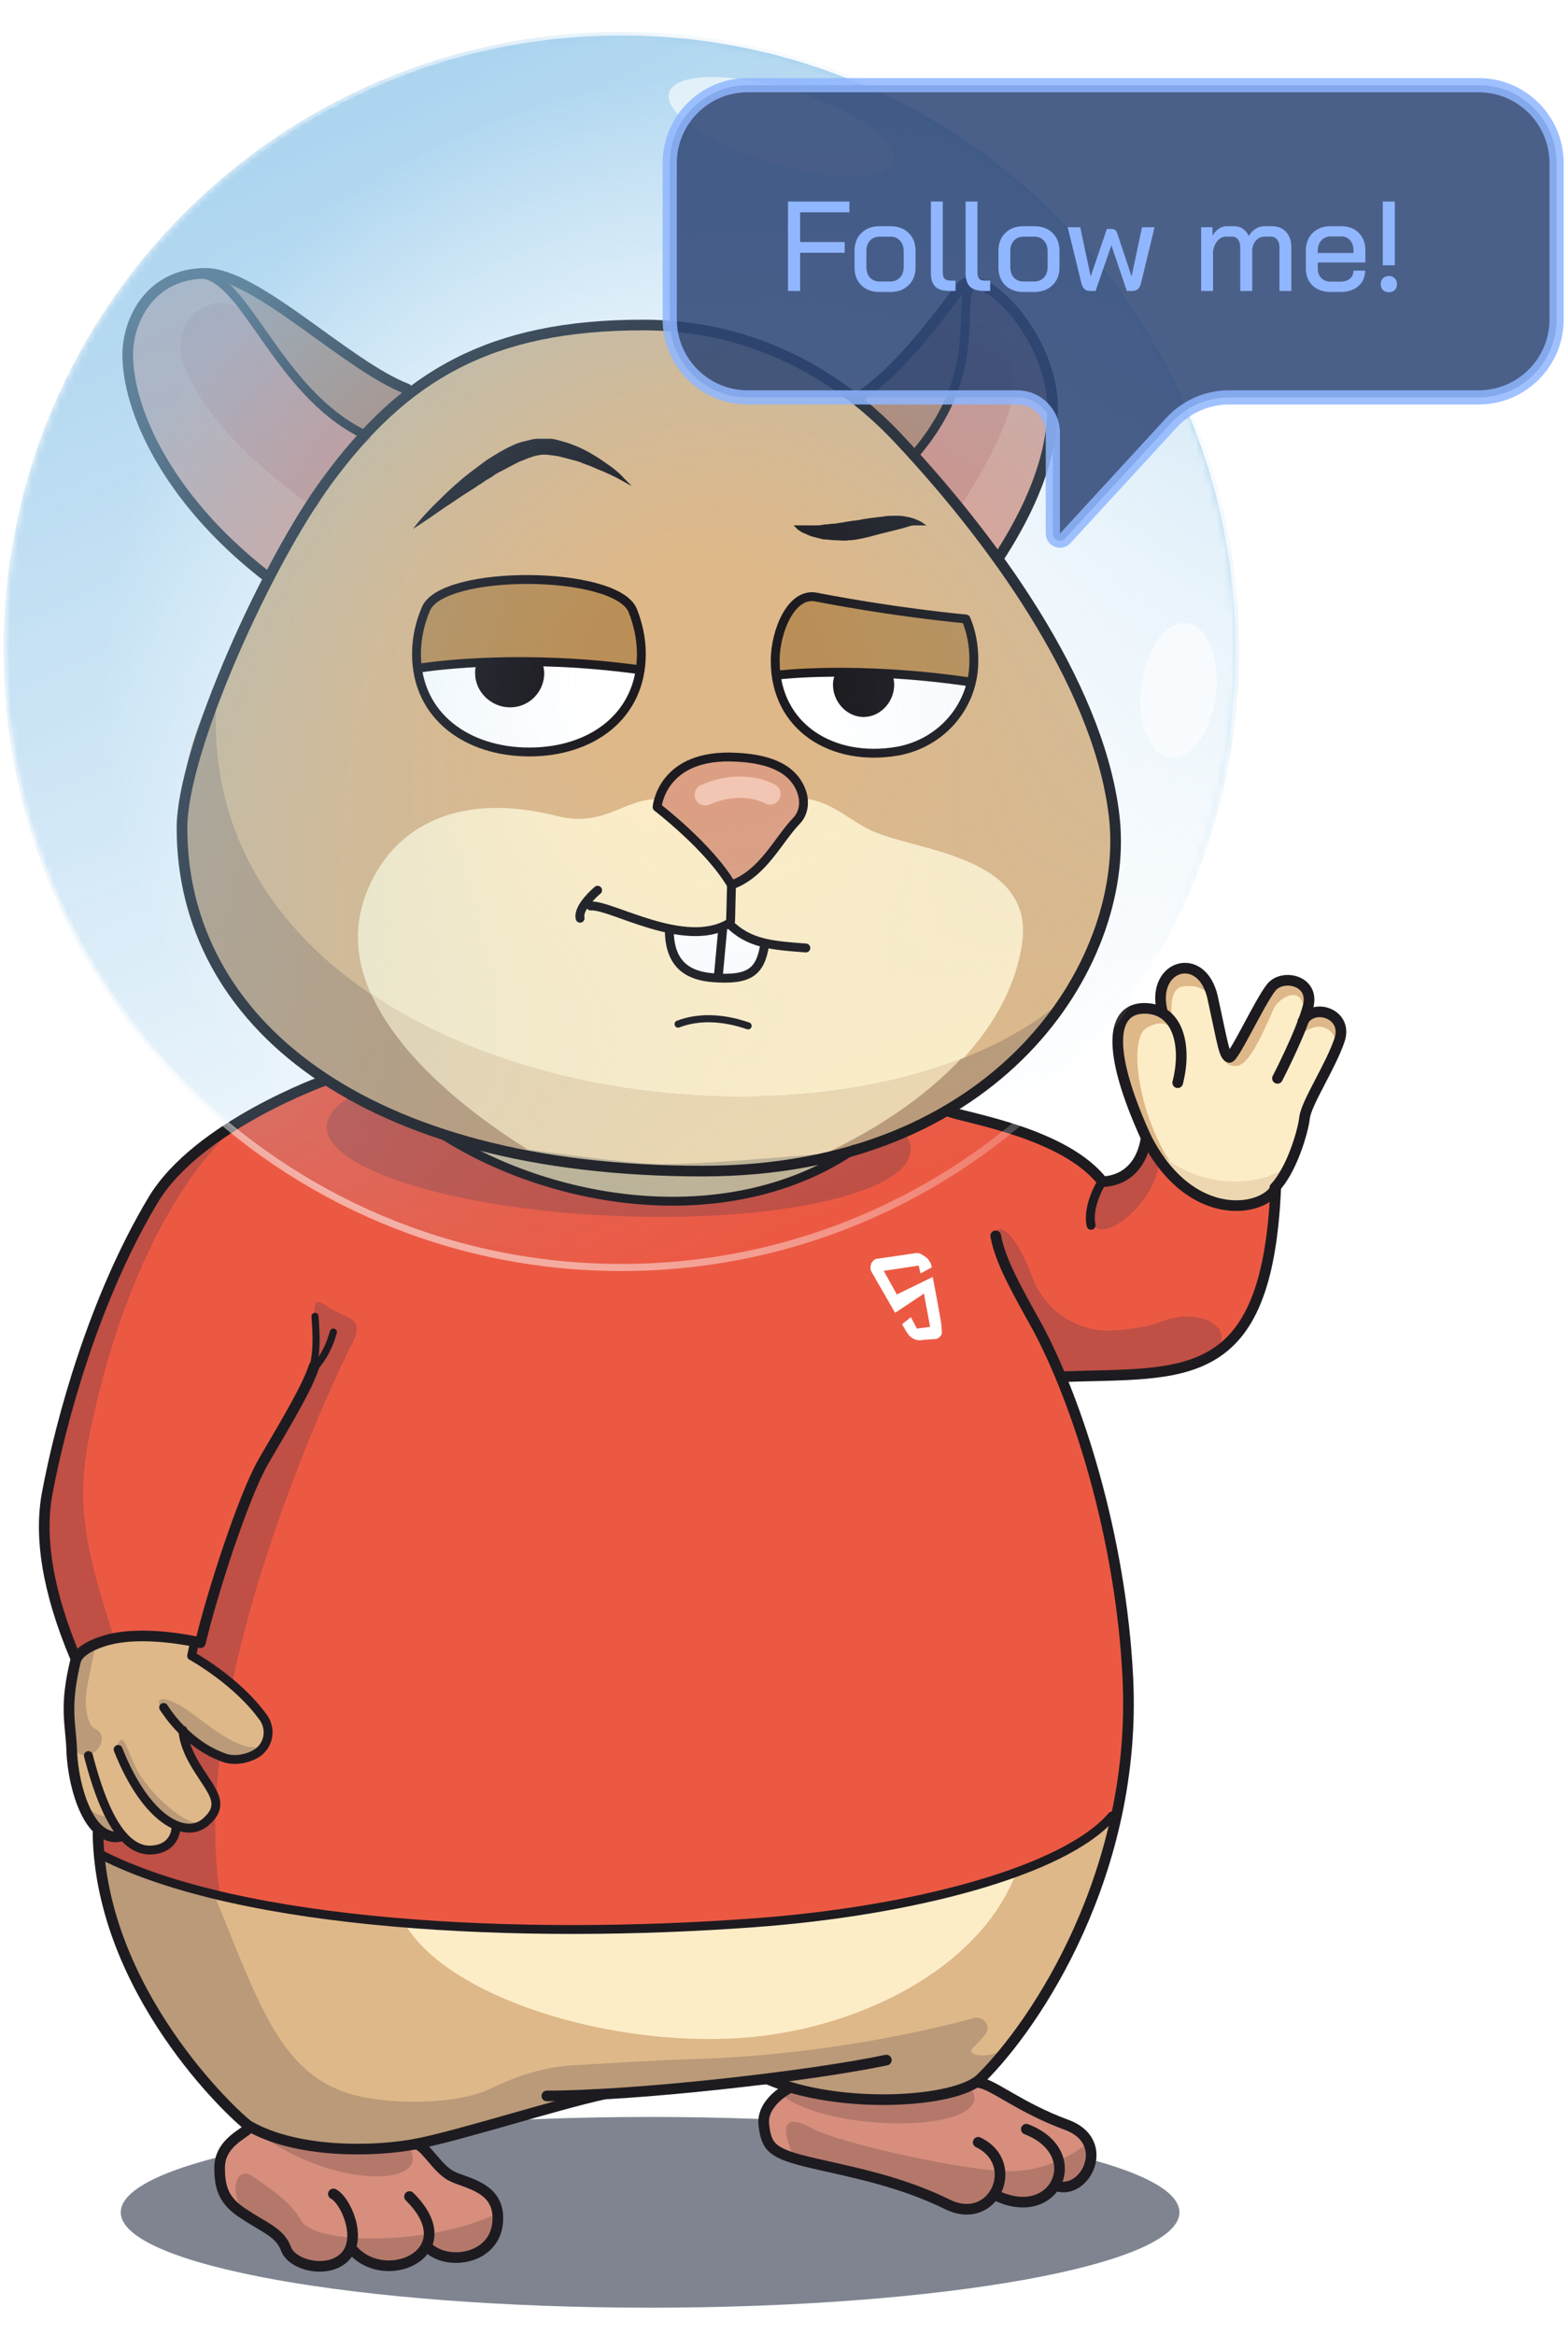 <svg width="221" height="329" viewBox="0 0 221 329" fill="none" xmlns="http://www.w3.org/2000/svg">
<g filter="url(#filter0_f_42:211)">
<path d="M91.628 325.177C132.833 325.177 166.237 319.16 166.237 311.738C166.237 304.316 132.833 298.299 91.628 298.299C50.422 298.299 17.018 304.316 17.018 311.738C17.018 319.16 50.422 325.177 91.628 325.177Z" fill="#000A23" fill-opacity="0.5"/>
</g>
<path d="M28.981 38.522C21.335 38.522 18.005 44.933 18.005 49.988C18.005 57.755 23.801 70.701 38.353 81.797L59.071 55.29C50.809 53.563 36.627 38.522 28.981 38.522Z" fill="#B4846C"/>
<path d="M52.042 61.578C39.463 56.153 34.9 39.385 28.611 38.645C19.732 39.015 14.675 48.879 20.595 60.591C27.501 74.277 38.477 81.921 38.477 81.921L52.042 61.578Z" fill="#DFA291"/>
<path d="M63.511 306.56C61.537 305.45 60.057 302.491 58.701 302.121L34.9 300.149C33.79 301.012 31.077 302.368 31.077 305.45C31.077 308.163 31.57 310.135 34.53 311.985C37.49 313.957 39.586 314.574 40.449 316.916C41.313 319.259 46.492 320.492 48.835 317.903C49.205 317.533 49.452 317.04 49.575 316.547L49.822 317.163C53.028 320.615 58.948 319.629 60.181 316.177L60.304 316.67C63.017 319.382 70.046 318.396 70.17 312.724C70.293 308.039 65.484 307.669 63.511 306.56Z" fill="#D78E7D"/>
<path d="M150.329 299.408C143.916 297.066 139.97 293.737 138.12 293.49L111.236 294.23C111.236 294.23 107.29 296.203 107.66 299.408C108.03 302.614 108.77 303.477 114.689 304.833C120.608 306.189 127.021 307.422 133.557 310.628C136.64 312.108 139.107 310.998 140.217 309.025L140.34 309.518C144.286 311.368 147.492 310.135 148.726 307.916L148.849 308.162C153.042 309.272 156.742 301.628 150.329 299.408Z" fill="#D78E7D"/>
<path d="M14.182 260.818C15.169 280.175 32.804 297.929 35.023 299.532C41.806 303.477 52.782 303.231 58.578 302.121C64.497 301.012 78.309 296.573 85.092 295.093L108.153 292.998C118.265 297.313 134.914 296.573 138.12 292.874C148.602 281.038 154.398 268.216 157.111 254.284L14.182 260.818Z" fill="#DEB889"/>
<path d="M137.257 284.367C138.737 283.997 139.847 285.723 138.737 286.833C138.12 287.572 137.503 288.189 137.134 288.559C135.777 289.792 140.217 290.408 142.56 287.942L137.134 294.107C137.134 294.107 129.734 296.08 124.801 296.08C119.869 296.08 109.263 293.737 109.263 293.737C109.263 293.737 104.453 293.737 97.054 294.354C89.655 294.97 82.872 295.71 82.872 295.71C82.872 295.71 68.197 298.792 64.374 300.765C60.551 302.737 50.685 303.231 45.999 302.737C41.313 302.244 35.024 299.532 35.024 299.532C35.024 299.532 17.512 285.97 13.566 261.558C13.566 261.558 18.005 264.024 30.091 266.736C36.504 282.271 39.463 292.751 50.439 295.34C55.618 296.573 64.621 296.573 69.307 294.23C72.883 292.504 76.706 291.271 80.652 291.025C87.065 290.655 93.108 290.285 97.301 290.162C115.799 289.668 131.461 285.97 137.257 284.367Z" fill="#BA9A78"/>
<path d="M161.551 159.965C161.551 166.376 155.015 166.746 155.015 166.746C148.849 158.362 132.57 156.636 132.57 156.636L131.954 157.499C131.46 157.253 130.967 157.006 130.597 156.883L45.629 152.074C45.629 152.074 33.05 156.636 25.281 164.28C18.252 171.308 13.442 186.226 11.962 190.788C10.482 195.35 8.879 197.816 6.659 208.172C4.44 218.529 10.359 232.954 10.359 232.954C10.359 232.954 13.812 260.325 14.675 261.065C22.075 265.75 48.959 273.641 99.397 270.928C149.835 268.216 156.741 255.64 156.741 255.64C156.741 255.64 158.591 249.599 158.961 237.269C159.331 225.187 155.878 214.83 155.878 214.83C153.781 205.707 152.055 200.405 149.712 193.624C152.425 193.747 164.757 194.117 170.8 190.788C177.582 187.089 179.432 176.61 179.432 168.226C179.432 159.842 161.551 153.554 161.551 159.965Z" fill="#EC5943"/>
<path d="M44.273 184.623C44.519 182.404 45.506 183.884 47.232 184.747C48.835 185.61 51.425 185.856 49.699 189.185C47.602 193.13 26.514 237.023 30.954 266.613C22.198 266.489 14.305 260.818 14.305 260.818L13.689 241.338L27.008 233.324L27.254 231.844C27.254 231.844 31.94 221.734 33.05 218.036C34.037 214.46 35.27 209.035 36.38 207.186C37.367 205.336 42.176 198.062 43.656 194.363C45.136 190.665 44.273 184.623 44.273 184.623Z" fill="#C04F45"/>
<path d="M128.362 162.087C128.614 156.033 110.393 150.36 87.665 149.417C64.937 148.473 46.309 152.617 46.058 158.672C45.806 164.727 64.027 170.4 86.755 171.343C109.483 172.286 128.111 168.142 128.362 162.087Z" fill="#C04F45"/>
<path d="M129.981 188.815C129.487 188.938 128.994 188.815 128.624 188.569C128.131 188.322 127.884 187.829 127.638 187.459L127.144 186.596L128.378 185.61L129.241 187.212L131.091 186.966L130.227 182.281L126.158 184.993L122.828 179.198C122.581 178.705 122.705 178.335 122.828 177.965C123.075 177.596 123.321 177.349 123.815 177.349L128.871 176.609C129.364 176.486 129.734 176.609 130.227 176.979C130.721 177.226 130.967 177.596 131.214 178.089C131.214 178.212 131.337 178.582 131.337 178.582L129.734 179.445L129.487 178.335L124.555 179.075L126.404 182.404L131.461 179.938C131.461 179.938 132.694 186.349 132.694 186.842C132.694 187.336 132.817 187.706 132.694 188.075C132.447 188.445 132.2 188.692 131.707 188.692L129.981 188.815Z" fill="white"/>
<path d="M135.53 40.371C133.557 42.59 127.145 52.207 120.485 56.399L139.353 80.564C141.203 78.099 148.356 67.865 148.356 57.509C148.232 47.275 138.243 37.165 135.53 40.371Z" fill="#B4846C"/>
<path d="M128.748 64.413C139.353 52.207 134.42 42.714 137.257 39.878C137.257 39.878 148.109 44.317 148.109 59.112C148.109 71.194 139.23 81.181 139.23 81.181L128.748 64.413Z" fill="#DFA291"/>
<path d="M90.64 45.796C107.905 45.796 119.744 54.55 130.843 66.879C141.942 79.208 156 98.689 157.11 115.21C158.713 136.909 140.709 164.897 98.903 164.897C51.054 164.897 25.527 143.814 25.527 116.566C25.527 105.47 28.733 100.291 34.899 86.729C41.065 73.167 54.507 45.796 90.64 45.796Z" fill="#DEB889"/>
<path d="M75.719 162.924C65.114 156.513 45.629 141.841 51.548 126.059C54.878 117.182 63.634 111.264 78.433 114.963C85.215 116.689 87.928 112.497 92.738 112.621L112.962 112.497C117.279 112.744 119.992 115.949 123.445 117.306C130.104 120.018 145.889 120.881 144.039 133.087C142.436 143.567 133.804 154.293 117.155 162.307C117.032 162.307 105.563 167.856 75.719 162.924Z" fill="#FDEDC7"/>
<path d="M98.903 164.897C125.047 164.897 141.942 153.924 150.451 140.362C119.004 168.472 27.747 154.787 30.46 99.182L30.213 97.949C30.213 97.949 29.966 98.196 29.473 98.566C26.883 104.607 25.527 109.292 25.527 116.443C25.527 143.814 51.178 164.897 98.903 164.897Z" fill="#BA9A78"/>
<path d="M52.288 139.991C56.728 149.978 68.32 158.362 75.719 162.8C105.563 167.732 117.032 162.184 117.032 162.184C124.924 158.362 130.967 153.923 135.407 149.238C111.112 158.608 75.103 155.526 52.288 139.991Z" fill="#EDD7B0"/>
<path d="M94.341 131.238C94.341 131.238 94.094 135.307 96.808 136.663C99.521 138.019 104.084 138.882 106.18 137.033C108.276 135.183 107.66 132.964 107.66 132.964C107.66 132.964 103.467 131.978 102.974 130.005C102.11 130.991 98.904 131.485 94.341 131.238Z" fill="white"/>
<path d="M92.614 113.731C92.614 113.731 93.231 106.086 103.836 106.703C110.125 106.949 113.455 109.415 113.455 114.594C110.249 116.936 108.276 122.977 103.096 124.704C100.013 119.402 92.614 113.731 92.614 113.731Z" fill="#DC9F83"/>
<path d="M90.395 92.154C90.395 89.934 89.901 87.838 89.162 85.989C86.695 80.318 62.524 80.194 60.058 85.743C59.194 87.715 58.701 89.934 58.701 92.154C58.701 100.908 65.854 105.963 74.61 105.963C83.365 105.963 90.395 100.908 90.395 92.154Z" fill="white"/>
<path d="M90.148 94.373C72.02 91.907 58.824 94.25 58.824 94.25C58.824 94.25 58.824 86.483 60.427 85.126C67.703 79.455 85.215 82.044 88.545 85.249C90.888 89.318 90.148 94.373 90.148 94.373Z" fill="#BA8F57"/>
<path d="M137.257 92.894C137.257 90.921 136.887 88.948 136.147 87.222C136.147 87.222 126.528 86.359 115.059 84.14C111.482 83.4 109.263 89.072 109.263 93.017C109.263 93.017 109.263 93.017 109.263 93.141C109.263 102.511 117.402 107.442 126.528 105.84C132.694 104.73 137.38 99.428 137.257 92.894Z" fill="white"/>
<path d="M136.763 96.099C120.732 93.757 109.386 95.113 109.386 95.113C109.386 95.113 109.016 92.277 109.509 89.441C109.879 86.975 112.716 83.4 115.059 84.016C117.402 84.756 133.31 87.469 136.147 87.099C137.997 91.044 136.763 95.976 136.763 96.099Z" fill="#BA8F57"/>
<path d="M10.976 233.324C10.976 233.324 9.497 236.776 9.62 240.475C9.743 244.174 9.867 246.023 9.867 246.023C9.867 246.023 10.113 252.434 12.086 255.763C14.059 259.092 16.649 258.599 16.649 258.599C19.979 263.284 24.665 259.709 24.665 257.859C28.858 258.969 31.324 255.147 30.091 253.298C29.105 251.818 25.898 246.886 25.652 243.927C28.488 245.653 30.708 246.64 32.928 247.256C35.147 247.873 39.34 246.886 37.367 242.694C35.394 238.626 26.762 233.078 26.762 233.078V231.721C26.885 231.721 16.033 228.146 10.976 233.324Z" fill="#DEB889"/>
<path d="M64.744 160.581C64.744 160.581 78.309 169.705 94.464 169.335C110.619 168.965 118.882 162.308 118.882 162.308C118.882 162.308 99.397 164.157 92.861 164.034C85.708 163.787 64.744 160.581 64.744 160.581Z" fill="#BEB295"/>
<path d="M103.96 287.203C120.362 286.216 137.873 277.709 143.176 264.024C128.131 268.955 113.949 273.024 57.098 271.175C63.264 281.408 85.338 288.312 103.96 287.203Z" fill="#FDEDC7"/>
<path d="M57.59 302.491C57.59 302.491 52.658 303.107 49.821 303.107C46.861 303.107 37.859 301.628 37.859 301.628C48.711 308.655 61.044 307.792 57.59 302.491Z" fill="#B4786B"/>
<path d="M34.53 311.984C32.187 309.149 33.173 304.957 35.64 306.683C38.106 308.409 40.943 310.258 42.422 312.847C43.902 315.437 52.288 315.93 59.318 314.943C66.347 313.957 70.416 311.738 70.416 311.738C70.416 311.738 69.923 317.656 65.73 317.902C61.537 318.149 60.427 316.669 60.427 316.669C60.427 316.669 58.084 319.505 55.125 319.629C52.165 319.752 49.945 317.163 49.945 317.163C49.945 317.163 47.479 320.861 44.026 319.752C40.573 318.642 40.573 317.409 39.586 316.053C38.599 314.697 34.53 311.984 34.53 311.984Z" fill="#B4786B"/>
<path d="M110.002 295.093C117.155 300.765 139.722 300.518 137.133 294.723L136.269 294.477C136.269 294.477 129.98 296.08 124.801 296.08C119.621 296.08 111.235 294.23 111.235 294.23L110.002 295.093Z" fill="#B4786B"/>
<path d="M111.853 303.847C109.879 299.409 110.619 297.806 114.442 299.902C118.265 301.998 136.517 306.066 142.683 305.943C148.849 305.82 153.288 301.998 153.288 301.998C153.288 301.998 155.015 307.176 148.849 308.162C146.259 310.628 143.176 310.382 140.34 309.519C137.01 312.601 135.654 311.245 131.214 309.395C126.774 307.546 111.853 303.847 111.853 303.847Z" fill="#B4786B"/>
<path d="M172.033 169.828C176.595 169.828 183.378 166.13 184.118 156.759C184.118 156.759 188.804 147.143 188.804 145.17C188.928 143.074 185.598 141.718 183.871 143.567C184.981 139.622 181.775 136.17 178.815 139.005C175.855 141.841 173.882 149.239 172.896 149.115C171.909 148.869 170.676 140.238 170.059 138.759C169.319 137.279 167.84 136.539 165.743 137.156C163.647 137.649 163.4 139.375 163.647 141.964C163.647 141.964 160.81 141.101 158.96 142.951C157.234 144.677 156.864 149.608 159.33 156.143C161.797 162.677 167.716 169.582 172.033 169.828Z" fill="#DEB889"/>
<path d="M167.594 166.992C161.058 160.828 158.468 146.526 161.674 144.8C164.881 143.074 165.497 145.663 165.497 145.663C165.497 145.663 164.017 139.375 166.73 139.005C169.443 138.635 170.677 139.991 170.923 141.718C171.17 143.444 171.17 148.992 173.143 149.978C175.116 150.964 176.473 149.115 179.432 142.334C180.172 140.608 182.762 139.252 183.502 141.101C184.365 143.074 183.132 145.909 183.132 145.909C183.132 145.909 185.968 143.32 187.818 145.663C189.421 147.759 184.242 156.759 184.242 156.759C184.242 156.759 181.652 169.582 174.623 169.582C170.307 169.582 168.95 168.349 167.594 166.992Z" fill="#FDEDC7"/>
<path d="M35.64 45.303C31.447 39.385 23.678 44.44 25.774 50.974C29.35 61.824 44.519 71.688 44.519 71.688C44.519 71.688 48.589 64.29 52.288 61.824C42.546 57.879 35.64 45.303 35.64 45.303Z" fill="#D48F82"/>
<path d="M99.397 112.004C102.604 110.525 106.18 110.648 108.523 111.881" stroke="#F2C6B2" stroke-width="3" stroke-miterlimit="10" stroke-linecap="round" stroke-linejoin="round"/>
<path d="M136.393 46.29C137.872 43.084 142.189 48.509 142.805 52.824C143.792 59.359 135.159 71.564 135.159 71.564L128.623 64.29C128.623 64.29 133.063 59.235 134.666 54.55C136.393 49.865 136.393 46.29 136.393 46.29Z" fill="#D48F82"/>
<path d="M13.442 232.091C12.332 237.269 11.716 239.365 12.332 241.831C12.949 244.297 13.935 243.187 14.306 244.667C14.675 246.146 12.702 248.119 10.976 247.009C9.249 245.9 9.003 238.132 10.729 233.447L13.442 232.091Z" fill="#BA9A78"/>
<path d="M16.279 246.27C17.265 244.42 17.265 244.667 18.869 248.489C20.472 252.311 26.021 257.243 28.241 256.873C25.528 258.599 19.855 255.147 16.279 246.27Z" fill="#BA9A78"/>
<path d="M22.691 240.598C21.581 238.872 23.678 238.995 26.761 241.215C29.844 243.434 34.037 247.133 37.12 246.023C36.38 248.366 33.667 248.735 30.707 247.256C27.501 245.653 24.541 243.064 22.691 240.598Z" fill="#BA9A78"/>
<path d="M11.963 254.284C13.689 256.256 15.292 255.886 15.292 255.886C15.292 255.886 17.389 258.722 17.265 258.969C17.265 259.215 13.566 258.476 11.963 254.284Z" fill="#BA9A78"/>
<path d="M31.694 160.212C23.061 168.842 17.388 183.391 14.675 193.501C10.729 208.542 10.359 213.227 15.909 230.242L10.606 233.571C10.606 233.571 5.18 222.844 5.796 213.351C6.413 203.857 17.882 173.65 22.815 166.746C27.747 159.842 31.694 160.212 31.694 160.212Z" fill="#C04F45"/>
<path d="M140.093 174.144C140.833 171.678 143.299 174.39 145.149 179.075C145.273 179.445 145.519 179.938 145.643 180.308C147.492 184.87 152.055 187.829 156.988 187.459C159.331 187.336 161.921 186.966 164.017 186.103C169.567 184.007 175.363 187.829 170.183 191.035C165.004 194.24 149.342 193.747 149.342 193.747C149.342 193.747 145.396 185.733 142.56 181.171C140.71 178.089 140.093 174.144 140.093 174.144Z" fill="#C04F45"/>
<path d="M154.029 172.294C155.015 175.5 162.415 170.075 163.278 164.28L161.305 160.458C161.305 160.458 161.428 164.897 155.262 166.746C155.262 166.746 153.659 170.198 154.029 172.294Z" fill="#C04F45"/>
<path d="M162.537 161.691C168.827 168.102 178.446 167.239 181.652 164.033C180.665 168.472 174.869 171.308 170.306 169.458C165.744 167.609 162.537 161.691 162.537 161.691Z" fill="#EDD7B0"/>
<path d="M90.641 45.796C104.946 45.796 117.279 51.837 126.651 61.824C141.573 77.729 155.385 98.072 157.111 115.703C158.961 135.8 140.833 165.02 99.027 165.02C51.178 165.02 25.651 143.937 25.651 116.689C25.651 105.593 37.736 79.085 46.122 67.742C56.975 52.947 69.06 45.796 90.641 45.796Z" stroke="#1D1B20" stroke-width="1.5" stroke-miterlimit="10" stroke-linecap="round" stroke-linejoin="round"/>
<path d="M120.979 56.029C127.515 51.714 133.681 42.59 135.531 40.371C138.244 37.165 148.356 47.275 148.356 57.509C148.356 66.016 143.546 74.276 140.833 78.468" stroke="#1D1B20" stroke-width="1.5" stroke-miterlimit="10" stroke-linecap="round" stroke-linejoin="round"/>
<path d="M137.134 39.878C134.42 42.591 139.107 51.837 129.241 63.674" stroke="#1D1B20" stroke-width="1.25" stroke-miterlimit="10" stroke-linecap="round" stroke-linejoin="round"/>
<path d="M57.344 54.796C48.959 51.591 36.133 38.522 28.981 38.522C21.335 38.522 18.005 44.933 18.005 49.988C18.005 57.632 23.431 70.085 37.243 80.934" stroke="#1D1B20" stroke-width="1.5" stroke-miterlimit="10" stroke-linecap="round" stroke-linejoin="round"/>
<path d="M28.61 38.645C34.653 39.385 39.216 55.166 51.054 61.084" stroke="#1D1B20" stroke-width="1.25" stroke-miterlimit="10" stroke-linecap="round" stroke-linejoin="round"/>
<path d="M62.524 159.965C78.556 170.075 103.097 173.65 120.362 161.938" stroke="#1D1B20" stroke-width="1.25" stroke-miterlimit="10" stroke-linecap="round" stroke-linejoin="round"/>
<path d="M140.339 174.144C140.956 177.596 143.176 181.541 146.259 187.089C151.808 197.446 157.974 216.433 158.961 236.406C160.317 263.777 146.012 285.23 138.243 292.874C134.79 296.326 118.265 297.313 108.276 292.997" stroke="#1D1B20" stroke-width="1.5" stroke-miterlimit="10" stroke-linecap="round" stroke-linejoin="round"/>
<path d="M44.396 185.487C44.643 188.569 44.643 190.788 44.026 193.008C44.149 192.884 44.149 192.884 44.149 192.884C44.149 192.884 45.999 191.281 46.986 187.706" stroke="#1D1B20" stroke-miterlimit="10" stroke-linecap="round" stroke-linejoin="round"/>
<path d="M45.875 152.198C45.875 152.198 27.87 158.609 21.581 169.089C13.319 182.898 8.632 199.912 6.659 210.392C5.549 216.31 6.536 223.954 10.729 233.817C10.729 233.817 11.099 232.338 14.675 231.228C20.101 229.502 28.241 231.475 28.241 231.475C29.844 224.694 34.283 210.885 37.12 205.953C40.943 199.419 43.286 195.473 44.272 192.514" stroke="#1D1B20" stroke-width="1.5" stroke-miterlimit="10" stroke-linecap="round" stroke-linejoin="round"/>
<path d="M10.73 233.693C9.003 240.598 9.99 242.817 10.113 246.762C10.236 250.091 11.346 255.27 13.689 257.612C14.553 258.475 15.786 259.092 17.019 258.722" stroke="#1D1B20" stroke-width="1.5" stroke-miterlimit="10" stroke-linecap="round" stroke-linejoin="round"/>
<path d="M12.456 247.379C13.689 252.064 16.279 260.818 21.212 260.695C24.665 260.571 24.788 257.736 24.788 257.736" stroke="#1D1B20" stroke-width="1.25" stroke-miterlimit="10" stroke-linecap="round" stroke-linejoin="round"/>
<path d="M16.648 246.516C20.594 256.503 26.144 259.215 28.98 256.749C31.816 254.284 29.967 252.557 27.87 249.229C26.39 246.886 25.897 245.283 25.774 243.804" stroke="#1D1B20" stroke-width="1.25" stroke-miterlimit="10" stroke-linecap="round" stroke-linejoin="round"/>
<path d="M23.061 240.598C23.554 241.338 26.391 245.777 31.447 247.626C32.927 248.242 34.9 247.872 36.256 247.009C37.859 245.9 38.229 243.804 37.243 242.201C33.543 236.899 27.007 233.324 27.007 233.324L27.377 231.598" stroke="#1D1B20" stroke-width="1.25" stroke-miterlimit="10" stroke-linecap="round" stroke-linejoin="round"/>
<path d="M34.777 300.149C33.667 301.012 30.954 302.368 30.954 305.45C30.954 308.163 31.447 310.135 34.407 311.985C37.367 313.957 39.463 314.574 40.326 316.916C41.19 319.259 46.369 320.492 48.712 317.903C51.055 315.314 48.712 310.012 46.986 309.149" stroke="#1D1B20" stroke-width="1.5" stroke-miterlimit="10" stroke-linecap="round" stroke-linejoin="round"/>
<path d="M77.076 295.34C89.408 295.34 113.826 292.628 124.925 290.285" stroke="#1D1B20" stroke-width="1.5" stroke-miterlimit="10" stroke-linecap="round" stroke-linejoin="round"/>
<path d="M85.091 295.093C78.309 296.573 64.497 301.011 58.577 302.121C52.781 303.23 41.806 303.477 35.023 299.532C32.803 297.929 14.182 280.545 13.812 258.352" stroke="#1D1B20" stroke-width="1.5" stroke-miterlimit="10" stroke-linecap="round" stroke-linejoin="round"/>
<path d="M49.822 317.162C54.632 322.341 65.608 317.286 57.715 309.518" stroke="#1D1B20" stroke-width="1.5" stroke-miterlimit="10" stroke-linecap="round" stroke-linejoin="round"/>
<path d="M60.304 316.669C63.017 319.382 70.047 318.395 70.17 312.724C70.293 308.039 65.484 307.669 63.511 306.559C61.538 305.45 60.058 302.491 58.701 302.121" stroke="#1D1B20" stroke-width="1.5" stroke-miterlimit="10" stroke-linecap="round" stroke-linejoin="round"/>
<path d="M111.236 294.23C111.236 294.23 107.29 296.203 107.66 299.409C108.03 302.614 108.77 303.477 114.689 304.833C120.608 306.19 127.021 307.423 133.557 310.628C140.093 313.834 144.039 304.833 137.873 301.874" stroke="#1D1B20" stroke-width="1.5" stroke-miterlimit="10" stroke-linecap="round" stroke-linejoin="round"/>
<path d="M140.462 309.395C148.848 313.341 153.288 303.354 144.655 300.025" stroke="#1D1B20" stroke-width="1.5" stroke-miterlimit="10" stroke-linecap="round" stroke-linejoin="round"/>
<path d="M148.972 308.039C153.041 309.272 156.741 301.751 150.328 299.408C143.916 297.066 139.969 293.737 138.12 293.49" stroke="#1D1B20" stroke-width="1.5" stroke-miterlimit="10" stroke-linecap="round" stroke-linejoin="round"/>
<path d="M14.182 261.311C33.914 271.421 73.376 273.394 106.426 270.928C128.254 269.325 149.959 263.777 156.741 255.886" stroke="#1D1B20" stroke-width="1.25" stroke-miterlimit="10" stroke-linecap="round" stroke-linejoin="round"/>
<path d="M92.614 113.731C92.614 113.731 93.231 106.086 103.836 106.703C108.892 106.949 112.099 108.552 113.085 111.881C113.455 113.237 113.209 114.717 112.222 115.703C109.632 118.416 107.536 123.101 103.096 124.704C100.013 119.402 92.614 113.731 92.614 113.731Z" stroke="#1D1B20" stroke-width="1.25" stroke-miterlimit="10" stroke-linecap="round" stroke-linejoin="round"/>
<path d="M58.208 74.523C58.208 74.523 59.564 72.674 62.031 70.331C63.264 69.098 64.744 67.742 66.347 66.509C67.21 65.893 68.073 65.153 69.06 64.536C70.047 63.92 71.033 63.303 72.143 62.81C72.636 62.564 73.253 62.317 73.87 62.194C74.486 62.071 75.103 61.824 75.719 61.824H76.706C76.829 61.824 76.706 61.824 76.829 61.824H76.953H77.199H77.569C78.062 61.824 78.802 62.071 79.296 62.194C81.515 62.81 83.242 63.797 84.722 64.783C86.202 65.769 87.311 66.632 87.928 67.372C88.668 68.112 89.038 68.482 89.038 68.482C89.038 68.482 88.545 68.235 87.681 67.742C86.818 67.249 85.585 66.632 83.982 66.016C83.242 65.646 82.379 65.4 81.515 65.03C80.652 64.783 79.666 64.536 78.679 64.29C77.816 64.166 76.583 63.92 75.843 64.166C75.473 64.166 74.979 64.413 74.486 64.536C73.993 64.783 73.5 64.906 73.006 65.153C72.02 65.646 71.156 66.139 70.17 66.632C69.677 66.879 69.307 67.249 68.813 67.495C68.32 67.742 67.95 68.112 67.457 68.359C66.594 68.975 65.73 69.468 64.99 69.961C64.251 70.454 63.387 71.071 62.771 71.441C60.181 73.29 58.208 74.523 58.208 74.523Z" fill="#1D1B20"/>
<path d="M111.853 74.03C111.853 74.03 112.223 74.03 112.716 74.03C112.963 74.03 113.333 74.03 113.702 74.03C114.072 74.03 114.442 74.03 114.812 74.03C115.306 74.03 115.676 74.03 116.169 73.907C116.662 73.907 117.155 73.784 117.649 73.784C118.635 73.66 119.745 73.414 120.978 73.291C122.088 73.044 123.321 72.921 124.431 72.797C125.048 72.674 125.541 72.674 126.158 72.674C126.651 72.674 127.268 72.674 127.638 72.797C128.624 72.921 129.364 73.291 129.858 73.537C130.351 73.907 130.597 74.03 130.597 74.03C130.597 74.03 130.228 74.03 129.734 74.03C129.488 74.03 129.118 74.03 128.871 74.03C128.501 74.03 128.131 74.154 127.761 74.277C127.391 74.4 126.898 74.524 126.405 74.647C125.911 74.77 125.418 74.894 124.925 75.017C123.815 75.263 122.705 75.633 121.472 75.88C120.855 76.003 120.238 76.126 119.622 76.126C119.005 76.25 118.389 76.126 117.772 76.126C117.155 76.126 116.662 76.003 116.046 76.003C115.552 75.88 115.059 75.757 114.566 75.633C114.072 75.51 113.702 75.263 113.332 75.14C112.963 75.017 112.716 74.77 112.469 74.647C112.099 74.277 111.853 74.03 111.853 74.03Z" fill="#1D1B20"/>
<path d="M103.098 124.703L102.974 129.758" stroke="#1D1B20" stroke-width="1.25" stroke-miterlimit="10" stroke-linecap="round" stroke-linejoin="round"/>
<path d="M83.242 127.662C86.078 127.416 96.437 133.827 102.727 130.128C105.563 132.964 108.646 133.211 113.579 133.58" stroke="#1D1B20" stroke-width="1.25" stroke-miterlimit="10" stroke-linecap="round" stroke-linejoin="round"/>
<path d="M94.341 131.361C94.465 136.293 97.424 137.525 100.507 137.772C105.564 138.142 107.167 137.032 107.783 133.087" stroke="#1D1B20" stroke-width="1.25" stroke-miterlimit="10" stroke-linecap="round" stroke-linejoin="round"/>
<path d="M101.864 130.868L101.246 137.526" stroke="#1D1B20" stroke-width="1.25" stroke-miterlimit="10" stroke-linecap="round" stroke-linejoin="round"/>
<path d="M84.229 125.443C84.229 125.443 81.392 127.786 81.762 129.388" stroke="#1D1B20" stroke-width="1.25" stroke-miterlimit="10" stroke-linecap="round" stroke-linejoin="round"/>
<path d="M90.395 92.154C90.395 89.934 89.901 87.838 89.162 85.989C86.695 80.318 62.524 80.194 60.058 85.743C59.194 87.715 58.701 89.934 58.701 92.154C58.701 100.908 65.854 105.963 74.61 105.963C83.365 105.963 90.395 100.908 90.395 92.154Z" stroke="#1D1B20" stroke-width="1.25" stroke-miterlimit="10" stroke-linecap="round" stroke-linejoin="round"/>
<path d="M59.195 94.127C61.661 93.757 73.87 92.154 90.148 94.373" stroke="#1D1B20" stroke-width="1.25" stroke-miterlimit="10" stroke-linecap="round" stroke-linejoin="round"/>
<path d="M137.257 92.894C137.257 90.921 136.887 88.948 136.147 87.222C136.147 87.222 126.528 86.359 115.059 84.14C111.482 83.4 109.263 89.072 109.263 93.017C109.263 93.017 109.263 93.017 109.263 93.141C109.263 102.511 117.402 107.442 126.528 105.84C132.694 104.73 137.38 99.428 137.257 92.894Z" stroke="#1D1B20" stroke-width="1.25" stroke-miterlimit="10" stroke-linecap="round" stroke-linejoin="round"/>
<path d="M109.756 95.113C109.756 95.113 120.732 93.757 136.763 96.1" stroke="#1D1B20" stroke-width="1.25" stroke-miterlimit="10" stroke-linecap="round" stroke-linejoin="round"/>
<path d="M71.896 99.675C74.609 99.675 76.706 97.455 76.706 94.866C76.706 94.373 76.582 93.88 76.459 93.387C73.746 93.14 69.06 93.633 67.087 93.88C66.963 94.25 66.963 94.496 66.963 94.866C66.963 97.455 69.183 99.675 71.896 99.675Z" fill="#1D1B20"/>
<path d="M125.788 94.99C123.691 94.62 119.868 94.497 117.895 94.497C117.648 95.113 117.402 95.73 117.402 96.469C117.402 98.935 119.375 101.031 121.718 101.031C124.061 101.031 126.034 98.935 126.034 96.469C126.034 95.976 125.911 95.483 125.788 94.99Z" fill="#1D1B20"/>
<path d="M133.803 156.636C136.516 157.622 150.082 159.718 155.384 166.499C155.384 166.499 160.564 166.746 161.55 160.335C167.717 172.417 177.829 170.814 179.802 167.485C178.569 195.596 166.853 193.377 149.588 193.993" stroke="#1D1B20" stroke-width="1.5" stroke-miterlimit="10" stroke-linecap="round" stroke-linejoin="round"/>
<path d="M95.574 144.307C99.767 142.704 103.96 144.06 105.44 144.553" stroke="#1D1B20" stroke-miterlimit="10" stroke-linecap="round" stroke-linejoin="round"/>
<path d="M161.551 160.335C155.878 147.882 156.618 142.088 161.304 142.088C165.99 142.088 167.347 147.266 165.99 152.567" stroke="#1D1B20" stroke-width="1.5" stroke-miterlimit="10" stroke-linecap="round" stroke-linejoin="round"/>
<path d="M163.77 142.334C162.29 135.923 169.443 133.827 170.923 140.608C172.403 147.389 172.526 148.746 173.266 148.992C173.883 149.115 177.582 141.101 179.185 139.129C180.789 137.156 185.351 138.142 184.365 141.841C183.378 145.54 180.049 151.951 180.049 151.951" stroke="#1D1B20" stroke-width="1.5" stroke-miterlimit="10" stroke-linecap="round" stroke-linejoin="round"/>
<path d="M183.624 143.937C185.104 141.225 190.037 142.827 188.804 146.526C187.571 150.225 184.118 155.403 183.871 157.499C183.624 159.595 182.021 164.897 179.678 167.363" stroke="#1D1B20" stroke-width="1.5" stroke-miterlimit="10" stroke-linecap="round" stroke-linejoin="round"/>
<path d="M153.782 172.664C153.166 169.829 155.386 166.376 155.386 166.376" stroke="#1D1B20" stroke-width="1.25" stroke-miterlimit="10" stroke-linecap="round" stroke-linejoin="round"/>
<mask id="mask0_42:211" style="mask-type:alpha" maskUnits="userSpaceOnUse" x="0" y="4" width="176" height="176">
<path opacity="0.9" d="M0.5 91.55C0.5 139.627 39.483 178.6 87.571 178.6C135.658 178.6 174.641 139.627 174.641 91.55C174.641 43.474 135.658 4.5 87.571 4.5C39.483 4.5 0.5 43.474 0.5 91.55Z" fill="url(#paint0_linear_42:211)" stroke="url(#paint1_linear_42:211)"/>
</mask>
<g mask="url(#mask0_42:211)">
<path opacity="0.9" d="M0.5 91.55C0.5 139.627 39.483 178.6 87.571 178.6C135.658 178.6 174.641 139.627 174.641 91.55C174.641 43.474 135.658 4.5 87.571 4.5C39.483 4.5 0.5 43.474 0.5 91.55Z" fill="url(#paint2_radial_42:211)" stroke="url(#paint3_linear_42:211)"/>
</g>
<path opacity="0.9" d="M0.5 91.55C0.5 139.627 39.483 178.6 87.571 178.6C135.658 178.6 174.641 139.627 174.641 91.55C174.641 43.474 135.658 4.5 87.571 4.5C39.483 4.5 0.5 43.474 0.5 91.55Z" stroke="url(#paint4_linear_42:211)"/>
<g opacity="0.6" filter="url(#filter1_f_42:211)">
<ellipse rx="16.486" ry="5.289" transform="matrix(-0.957 -0.291 -0.291 0.957 110.091 17.828)" fill="white"/>
</g>
<g opacity="0.6" filter="url(#filter2_f_42:211)">
<ellipse rx="9.518" ry="5.291" transform="matrix(-0.119 0.993 0.993 0.119 166.117 97.266)" fill="white"/>
</g>
<path opacity="0.85" d="M94.394 23C94.394 16.925 99.318 12 105.394 12H208.394C214.469 12 219.394 16.925 219.394 23V45C219.394 51.075 214.469 56 208.394 56H173.221C170.144 56 167.208 57.289 165.125 59.553L150.128 75.857C149.511 76.528 148.392 76.091 148.392 75.18V61C148.392 58.239 146.154 56 143.392 56H105.394C99.318 56 94.394 51.075 94.394 45V23Z" fill="#2C4575" stroke="#90B6FF" stroke-width="2"/>
<path d="M111.061 28.4H119.719V29.912H112.771V34.106H119.053V35.618H112.771V41H111.061V28.4ZM123.948 41.144C122.892 41.144 122.04 40.826 121.392 40.19C120.756 39.554 120.438 38.72 120.438 37.688V35.348C120.438 34.304 120.762 33.464 121.41 32.828C122.058 32.192 122.916 31.874 123.984 31.874H125.496C126.564 31.874 127.422 32.192 128.07 32.828C128.718 33.464 129.042 34.304 129.042 35.348V37.688C129.042 38.72 128.712 39.554 128.052 40.19C127.404 40.826 126.546 41.144 125.478 41.144H123.948ZM125.46 39.668C126.036 39.668 126.498 39.482 126.846 39.11C127.194 38.738 127.368 38.24 127.368 37.616V35.402C127.368 34.778 127.194 34.28 126.846 33.908C126.51 33.536 126.06 33.35 125.496 33.35H123.984C123.42 33.35 122.964 33.536 122.616 33.908C122.28 34.28 122.112 34.778 122.112 35.402V37.616C122.112 38.24 122.28 38.738 122.616 39.11C122.952 39.482 123.402 39.668 123.966 39.668H125.46ZM133.886 41C132.938 41 132.254 40.802 131.834 40.406C131.414 39.998 131.204 39.344 131.204 38.444V28.4H132.878V38.39C132.878 38.798 132.962 39.092 133.13 39.272C133.298 39.452 133.574 39.542 133.958 39.542H134.678V41H133.886ZM138.773 41C137.825 41 137.141 40.802 136.721 40.406C136.301 39.998 136.091 39.344 136.091 38.444V28.4H137.765V38.39C137.765 38.798 137.849 39.092 138.017 39.272C138.185 39.452 138.461 39.542 138.845 39.542H139.565V41H138.773ZM144.233 41.144C143.177 41.144 142.325 40.826 141.677 40.19C141.041 39.554 140.723 38.72 140.723 37.688V35.348C140.723 34.304 141.047 33.464 141.695 32.828C142.343 32.192 143.201 31.874 144.269 31.874H145.781C146.849 31.874 147.707 32.192 148.355 32.828C149.003 33.464 149.327 34.304 149.327 35.348V37.688C149.327 38.72 148.997 39.554 148.337 40.19C147.689 40.826 146.831 41.144 145.763 41.144H144.233ZM145.745 39.668C146.321 39.668 146.783 39.482 147.131 39.11C147.479 38.738 147.653 38.24 147.653 37.616V35.402C147.653 34.778 147.479 34.28 147.131 33.908C146.795 33.536 146.345 33.35 145.781 33.35H144.269C143.705 33.35 143.249 33.536 142.901 33.908C142.565 34.28 142.397 34.778 142.397 35.402V37.616C142.397 38.24 142.565 38.738 142.901 39.11C143.237 39.482 143.687 39.668 144.251 39.668H145.745ZM162.727 32.018L160.837 39.83C160.741 40.238 160.591 40.538 160.387 40.73C160.183 40.91 159.919 41 159.595 41H158.821L156.643 34.574L154.411 41H153.637C153.313 41 153.049 40.91 152.845 40.73C152.641 40.538 152.491 40.238 152.395 39.83L150.487 32.018H152.251L153.727 38.93L156.013 32.252H156.643C156.859 32.252 157.033 32.306 157.165 32.414C157.297 32.51 157.399 32.666 157.471 32.882L159.487 38.948L160.963 32.018H162.727ZM179.286 31.874C180.114 31.874 180.774 32.144 181.266 32.684C181.758 33.212 182.004 33.938 182.004 34.862V41H180.33V34.844C180.33 34.388 180.222 34.028 180.006 33.764C179.79 33.488 179.508 33.35 179.16 33.35H178.224C177.768 33.35 177.384 33.512 177.072 33.836C176.772 34.148 176.58 34.58 176.496 35.132V41H174.804V34.916C174.804 34.424 174.702 34.04 174.498 33.764C174.306 33.488 174.042 33.35 173.706 33.35H172.788C172.332 33.35 171.936 33.548 171.6 33.944C171.264 34.328 171.054 34.838 170.97 35.474V41H169.296V32.018H170.898V33.224C171.138 32.804 171.432 32.474 171.78 32.234C172.14 31.994 172.506 31.874 172.878 31.874H173.922C174.402 31.874 174.816 31.994 175.164 32.234C175.524 32.474 175.806 32.816 176.01 33.26C176.274 32.804 176.598 32.462 176.982 32.234C177.366 31.994 177.78 31.874 178.224 31.874H179.286ZM187.563 41.144C186.507 41.144 185.655 40.844 185.007 40.244C184.371 39.632 184.053 38.834 184.053 37.85V35.366C184.053 34.31 184.371 33.464 185.007 32.828C185.655 32.192 186.507 31.874 187.563 31.874H189.039C190.059 31.874 190.881 32.186 191.505 32.81C192.129 33.434 192.441 34.262 192.441 35.294V36.986H185.727V37.85C185.727 38.402 185.895 38.846 186.231 39.182C186.567 39.518 187.011 39.686 187.563 39.686H188.949C189.489 39.686 189.927 39.548 190.263 39.272C190.599 38.984 190.767 38.606 190.767 38.138H192.405C192.405 39.038 192.087 39.764 191.451 40.316C190.815 40.868 189.975 41.144 188.931 41.144H187.563ZM190.767 35.654V35.294C190.767 34.694 190.605 34.214 190.281 33.854C189.969 33.494 189.555 33.314 189.039 33.314H187.563C187.011 33.314 186.567 33.506 186.231 33.89C185.895 34.262 185.727 34.76 185.727 35.384V35.654H190.767ZM194.899 28.4H196.591V37.382H194.899V28.4ZM195.745 41.18C195.409 41.18 195.133 41.078 194.917 40.874C194.713 40.658 194.611 40.382 194.611 40.046C194.611 39.71 194.713 39.434 194.917 39.218C195.133 39.002 195.409 38.894 195.745 38.894C196.093 38.894 196.369 39.002 196.573 39.218C196.789 39.422 196.897 39.698 196.897 40.046C196.897 40.382 196.789 40.658 196.573 40.874C196.357 41.078 196.081 41.18 195.745 41.18Z" fill="#90B6FF"/>
<defs>
<filter id="filter0_f_42:211" x="14.018" y="295.299" width="155.219" height="32.878" filterUnits="userSpaceOnUse" color-interpolation-filters="sRGB">
<feFlood flood-opacity="0" result="BackgroundImageFix"/>
<feBlend mode="normal" in="SourceGraphic" in2="BackgroundImageFix" result="shape"/>
<feGaussianBlur stdDeviation="1.5" result="effect1_foregroundBlur_42:211"/>
</filter>
<filter id="filter1_f_42:211" x="84.243" y="0.853" width="51.697" height="33.949" filterUnits="userSpaceOnUse" color-interpolation-filters="sRGB">
<feFlood flood-opacity="0" result="BackgroundImageFix"/>
<feBlend mode="normal" in="SourceGraphic" in2="BackgroundImageFix" result="shape"/>
<feGaussianBlur stdDeviation="5" result="effect1_foregroundBlur_42:211"/>
</filter>
<filter id="filter2_f_42:211" x="150.742" y="77.795" width="30.751" height="38.942" filterUnits="userSpaceOnUse" color-interpolation-filters="sRGB">
<feFlood flood-opacity="0" result="BackgroundImageFix"/>
<feBlend mode="normal" in="SourceGraphic" in2="BackgroundImageFix" result="shape"/>
<feGaussianBlur stdDeviation="5" result="effect1_foregroundBlur_42:211"/>
</filter>
<linearGradient id="paint0_linear_42:211" x1="121.382" y1="168.46" x2="43.339" y2="-9.616" gradientUnits="userSpaceOnUse">
<stop stop-color="#8BC4E9" stop-opacity="0"/>
<stop offset="1" stop-color="#8BC4E9"/>
</linearGradient>
<linearGradient id="paint1_linear_42:211" x1="149.355" y1="44.089" x2="109.259" y2="91.559" gradientUnits="userSpaceOnUse">
<stop stop-color="white"/>
<stop offset="1" stop-color="white" stop-opacity="0"/>
</linearGradient>
<radialGradient id="paint2_radial_42:211" cx="0" cy="0" r="1" gradientUnits="userSpaceOnUse" gradientTransform="translate(99.277 95.973) rotate(98.016) scale(83.948 83.966)">
<stop offset="0.203" stop-color="#8BC4E9" stop-opacity="0"/>
<stop offset="1" stop-color="#8BC4E9"/>
</radialGradient>
<linearGradient id="paint3_linear_42:211" x1="149.355" y1="44.089" x2="109.259" y2="91.559" gradientUnits="userSpaceOnUse">
<stop stop-color="white"/>
<stop offset="1" stop-color="white" stop-opacity="0"/>
</linearGradient>
<linearGradient id="paint4_linear_42:211" x1="7.37031e-05" y1="213.587" x2="51.634" y2="86.974" gradientUnits="userSpaceOnUse">
<stop stop-color="white"/>
<stop offset="1" stop-color="white" stop-opacity="0"/>
</linearGradient>
</defs>
</svg>
